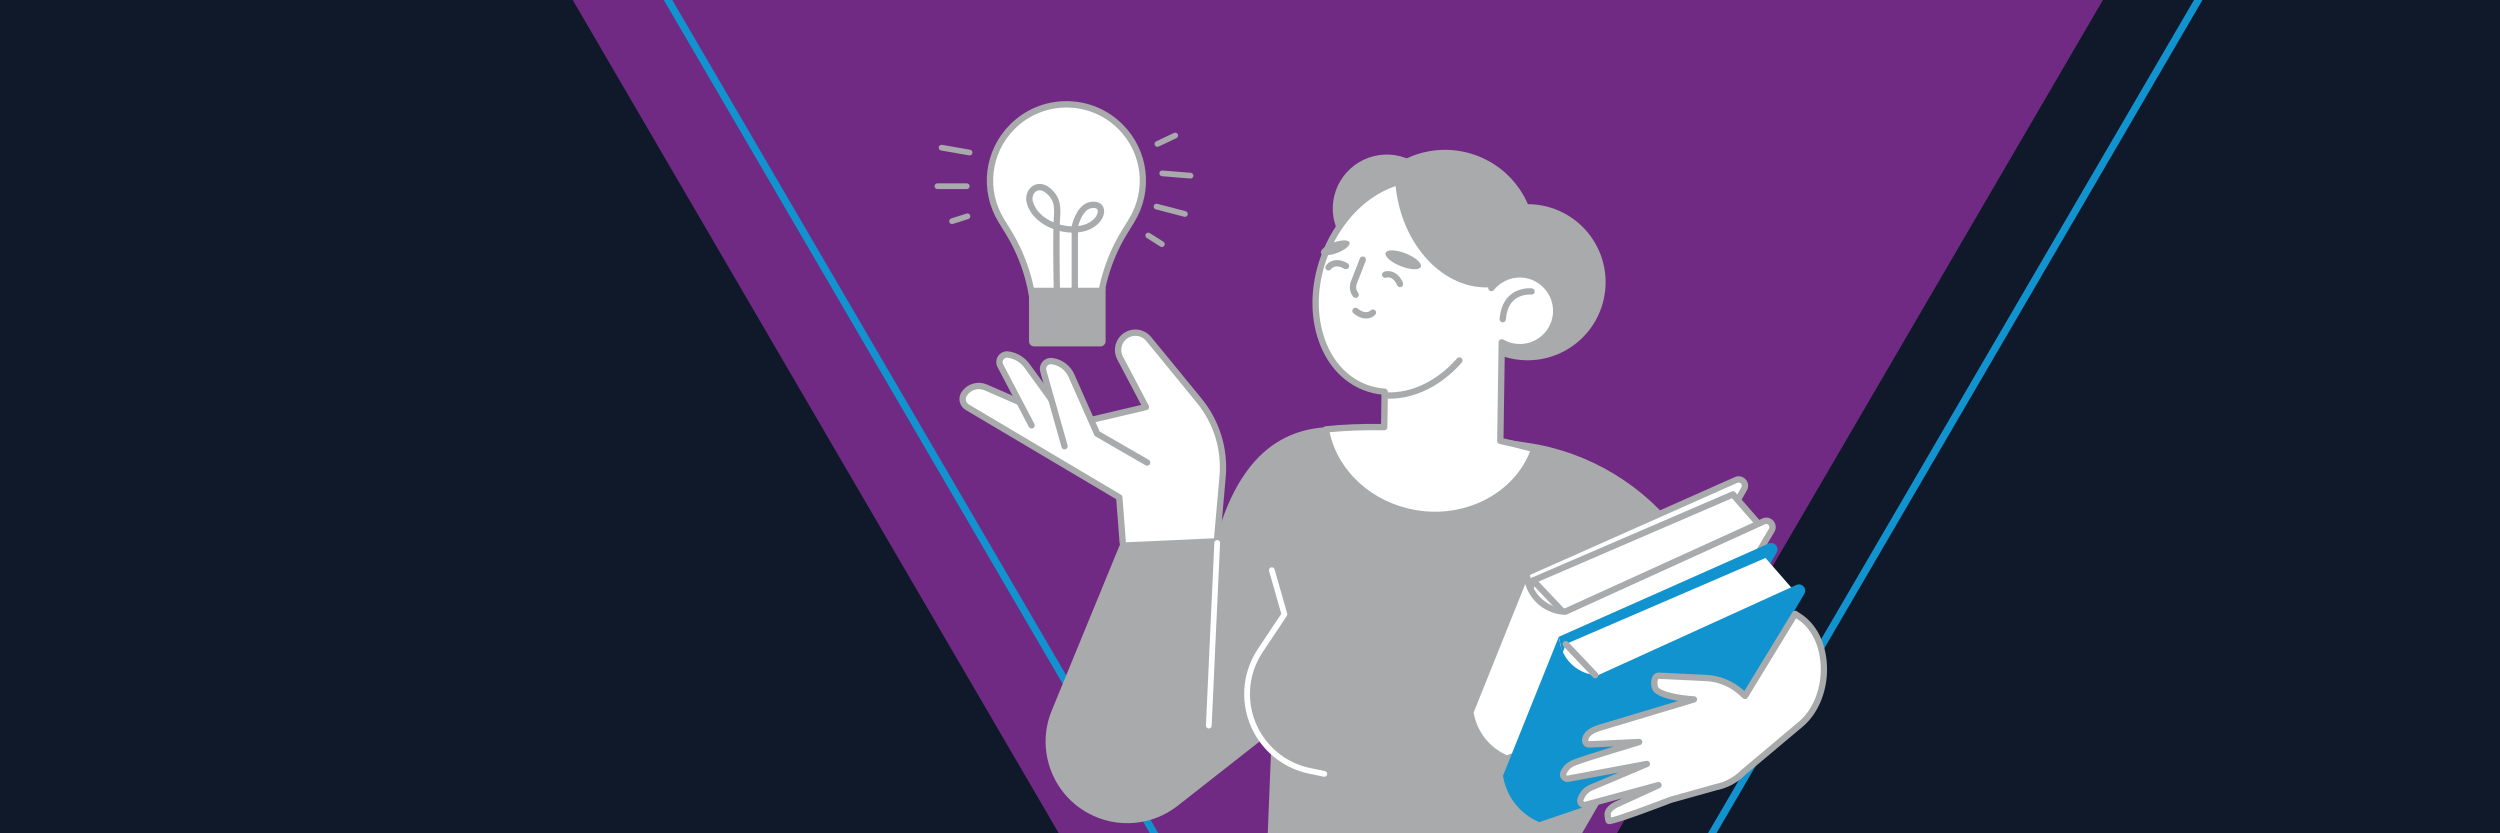 <?xml version="1.0" encoding="UTF-8"?>
<svg id="bg" xmlns="http://www.w3.org/2000/svg" xmlns:xlink="http://www.w3.org/1999/xlink" viewBox="0 0 900 300">
  <defs>
    <style>
      .cls-1 {
        fill: #a8aaab;
      }

      .cls-2 {
        fill: #fff;
      }

      .cls-3 {
        fill: #1093cf;
      }

      .cls-4 {
        fill: #712a83;
      }

      .cls-5 {
        fill: #0f192a;
      }

      .cls-6 {
        fill: none;
        stroke: #1093cf;
        stroke-miterlimit: 10;
        stroke-width: 2.64px;
      }

      .cls-7 {
        clip-path: url(#clippath);
      }
    </style>
    <clipPath id="clippath">
      <rect class="cls-5" y="0" width="900" height="301"/>
    </clipPath>
  </defs>
  <rect class="cls-5" y="0" width="900" height="301"/>
  <g class="cls-7">
    <g>
      <polygon class="cls-4" points="481.62 -108.75 142.74 -108.75 481.62 472.18 820.49 -108.75 481.62 -108.75"/>
      <polygon class="cls-6" points="515.93 -108.75 177.06 -108.75 515.93 472.18 854.8 -108.75 515.93 -108.75"/>
    </g>
    <g>
      <path class="cls-1" d="M408.71,182.58l-30.08,73.21c-5.69,13.85-.06,29.76,13.08,36.95h0c10.31,5.64,23,4.6,32.25-2.66l33.9-26.6-1.51,37.43h112.65l50.92-87.9-14.18-19.65c-13.34-18.48-33.6-30.76-56.16-34.01l-32.75-4.73-33.12-.93c-13.54-.38-35.69,1.69-46.27,41.76l1.51-31-30.24,18.15Z"/>
      <path class="cls-2" d="M404.16,195.26l-1.23-16.21-54.76-32.49c-1.64-.97-2.15-3.12-1.11-4.72h0c1.68-2.6,5-3.6,7.84-2.36l30.71,13.38,26.91-6.33-9.3-17.66c-1.81-3.44-.05-7.68,3.67-8.83h0c2.41-.75,5.04.05,6.64,2l18.1,22.1c6.32,7.72,9.37,17.61,8.49,27.54l-1.95,22.05-34.01,1.54Z"/>
      <path class="cls-1" d="M404.16,196.4c-.59,0-1.09-.45-1.13-1.05l-1.18-15.62-54.25-32.18c-1.06-.63-1.8-1.64-2.09-2.84-.28-1.2-.07-2.44.6-3.47,1.99-3.08,5.88-4.25,9.25-2.79l30.36,13.23,25.11-5.91-8.61-16.36c-1.02-1.94-1.13-4.22-.28-6.24.84-2.02,2.52-3.56,4.62-4.21,2.87-.89,5.95.04,7.86,2.37l18.1,22.1c6.55,8,9.65,18.07,8.74,28.36l-1.95,22.05c-.05.63-.62,1.1-1.23,1.03-.63-.06-1.09-.61-1.03-1.23l1.95-22.05c.86-9.7-2.06-19.19-8.23-26.72l-18.1-22.1c-1.31-1.6-3.44-2.24-5.43-1.64-1.45.45-2.61,1.51-3.19,2.91-.58,1.4-.51,2.97.2,4.31l9.3,17.66c.16.31.17.68.03,1-.15.32-.43.55-.77.64l-26.91,6.33c-.24.06-.49.03-.71-.06l-30.71-13.38c-2.34-1.02-5.04-.2-6.43,1.94-.33.51-.44,1.12-.3,1.72.14.6.51,1.09,1.03,1.41l54.76,32.49c.32.19.53.52.55.89l1.23,16.21c.05.63-.42,1.17-1.05,1.22-.03,0-.06,0-.09,0Z"/>
      <path class="cls-2" d="M371.37,153.11l-11.26-21.49c-1.04-1.99.61-4.32,2.83-4h0c2.83.41,5.36,1.98,6.97,4.34l14.05,19.33-12.59,1.82Z"/>
      <path class="cls-1" d="M371.38,154.25c-.41,0-.8-.22-1.01-.61l-11.26-21.49c-.68-1.3-.58-2.85.27-4.05.85-1.2,2.28-1.81,3.73-1.6,3.14.45,5.96,2.21,7.75,4.83l14.03,19.31c.37.51.26,1.22-.25,1.59-.51.37-1.22.26-1.59-.25l-14.05-19.33c-1.45-2.12-3.71-3.52-6.22-3.88-.61-.09-1.19.16-1.55.67-.36.51-.4,1.13-.11,1.68l11.26,21.49c.29.56.08,1.24-.48,1.53-.17.09-.35.13-.53.13Z"/>
      <path class="cls-2" d="M412.98,166.52l-17.98-10.37-9.29-20.95c-1.27-2.86-3.95-4.84-7.06-5.21h0c-2.01-.24-3.62,1.64-3.07,3.59l7.66,27.07,29.74,5.87Z"/>
      <path class="cls-1" d="M412.97,167.66c-.19,0-.39-.05-.57-.15l-17.98-10.37c-.21-.12-.37-.3-.47-.52l-9.29-20.95c-1.1-2.48-3.46-4.22-6.15-4.54-.57-.07-1.12.14-1.49.58-.38.44-.5,1.01-.34,1.57l7.66,27.07c.17.6-.18,1.23-.78,1.4-.6.17-1.23-.18-1.4-.78l-7.66-27.07c-.36-1.28-.06-2.65.8-3.66.86-1.01,2.17-1.52,3.49-1.37,3.49.41,6.54,2.67,7.96,5.88l9.14,20.61,17.66,10.18c.54.31.73,1.01.42,1.55-.21.37-.59.57-.99.57Z"/>
      <path class="cls-2" d="M403.36,45.6h0c9,9,10.65,22.99,3.99,33.83l-2.51,4.08c-6.15,10.03-9.41,21.57-9.41,33.33v.96h-23.05v-.96c0-11.77-3.26-23.3-9.41-33.33l-2.51-4.08c-6.65-10.84-5-24.84,3.99-33.83h0c10.74-10.74,28.16-10.74,38.9,0Z"/>
      <path class="cls-1" d="M395.44,118.95h-23.05c-.63,0-1.14-.51-1.14-1.14v-.96c0-11.56-3.2-22.88-9.24-32.74l-2.51-4.08c-6.96-11.34-5.25-25.83,4.16-35.23,5.41-5.41,12.6-8.39,20.25-8.39s14.84,2.98,20.25,8.39h0c9.41,9.41,11.11,23.89,4.16,35.23l-2.51,4.08c-6.05,9.86-9.24,21.18-9.24,32.74v.96c0,.63-.51,1.14-1.14,1.14ZM373.53,116.68h20.78c.03-11.92,3.34-23.59,9.58-33.75l2.51-4.08c6.4-10.44,4.83-23.77-3.83-32.43-10.28-10.28-27.01-10.28-37.29,0-8.66,8.66-10.23,22-3.83,32.43l2.51,4.08c6.24,10.16,9.55,21.83,9.58,33.75Z"/>
      <path class="cls-1" d="M372.29,103.6h23.9c1.01,0,1.84.82,1.84,1.84v19.27h-27.57v-19.27c0-1.01.82-1.84,1.84-1.84Z" transform="translate(768.48 228.3) rotate(180)"/>
      <path class="cls-1" d="M380.47,106.05c-.62,0-1.13-.5-1.14-1.12-.01-.72-.25-15.02-.12-22.47-4.49-1.67-8.36-4.9-9.58-9.34-.69-2.49.37-5.24,2.47-6.38,1.07-.58,3.9-1.51,7.28,2.3,2.34,2.63,2.58,5.37,2.22,10.16-.03.42-.06.97-.08,1.62,1.41.39,2.86.62,4.28.66,0-.04.01-.07.02-.11.07-.32,1.7-7.8,6.63-8.66,3.12-.54,4.6.96,4.95,2.55.61,2.8-2.04,6.67-6.98,7.98-.75.2-1.54.34-2.35.42v20.86c0,.63-.51,1.14-1.14,1.14s-1.14-.51-1.14-1.14v-20.78c-1.43-.04-2.89-.24-4.32-.59-.11,7.63.13,21.56.13,21.73.01.63-.49,1.14-1.12,1.16h-.02ZM393.68,74.87c-.3,0-.59.04-.83.08-2.61.45-4.16,4.43-4.69,6.42.58-.07,1.14-.18,1.68-.33,4.09-1.09,5.63-3.98,5.34-5.3-.15-.7-.84-.88-1.5-.88ZM374.22,68.49c-.36,0-.71.09-1.03.26-1.17.64-1.78,2.3-1.37,3.77.94,3.41,3.91,6.02,7.46,7.52.02-.38.04-.72.06-1,.36-4.8,0-6.62-1.65-8.48-1.2-1.35-2.42-2.07-3.47-2.07Z"/>
      <path class="cls-1" d="M348.04,68.06h-10.58c-.57,0-1.03-.46-1.03-1.03s.46-1.03,1.03-1.03h10.58c.57,0,1.03.46,1.03,1.03s-.46,1.03-1.03,1.03Z"/>
      <path class="cls-1" d="M349.05,55.96c-.06,0-.12,0-.18-.02l-10.08-1.76c-.56-.1-.94-.63-.84-1.2.1-.56.63-.94,1.2-.84l10.08,1.76c.56.1.94.63.84,1.2-.09.5-.52.86-1.02.86Z"/>
      <path class="cls-1" d="M342.75,80.66c-.44,0-.84-.28-.99-.72-.17-.54.13-1.13.67-1.3l5.54-1.76c.55-.17,1.12.13,1.3.67.17.54-.13,1.13-.67,1.3l-5.54,1.76c-.1.03-.21.05-.31.05Z"/>
      <path class="cls-1" d="M426.58,78.07c-.09,0-.17-.01-.26-.03l-10.24-2.67c-.55-.14-.88-.71-.74-1.26.14-.55.71-.89,1.26-.74l10.24,2.67c.55.14.88.71.74,1.26-.12.47-.54.77-1,.77Z"/>
      <path class="cls-1" d="M428.61,64.27s-.06,0-.09,0l-10.2-.83c-.57-.05-.99-.55-.95-1.11.05-.57.53-.99,1.11-.95l10.2.83c.57.05.99.55.95,1.11-.04.54-.5.95-1.03.95Z"/>
      <path class="cls-1" d="M418.28,88.93c-.19,0-.38-.05-.55-.16l-4.92-3.11c-.48-.31-.63-.94-.32-1.43.31-.48.95-.63,1.43-.32l4.92,3.11c.48.31.63.94.32,1.43-.2.31-.53.48-.88.48Z"/>
      <path class="cls-1" d="M416.66,52.85c-.39,0-.76-.22-.94-.59-.24-.52-.02-1.13.5-1.38l6.42-3.03c.52-.24,1.13-.02,1.38.5.24.52.02,1.13-.5,1.38l-6.42,3.03c-.14.07-.29.1-.44.1Z"/>
      <circle class="cls-1" cx="520.24" cy="86.48" r="32.51" transform="translate(31.57 284.8) rotate(-31.53)"/>
      <circle class="cls-1" cx="499.24" cy="75.06" r="19.45" transform="translate(-3.03 126.02) rotate(-14.34)"/>
      <circle class="cls-1" cx="549.91" cy="101.58" r="28.1" transform="translate(42.83 337.35) rotate(-35.4)"/>
      <path class="cls-1" d="M544.76,127.05c-.06,0-.13,0-.19-.02-2.52-.43-4.88-1.52-6.82-3.16-.91-.77-1.73-1.66-2.42-2.63-.36-.51-.24-1.22.27-1.59.51-.36,1.22-.24,1.59.27.58.82,1.27,1.57,2.03,2.21,1.63,1.38,3.61,2.29,5.73,2.65.62.1,1.04.69.93,1.31-.09.55-.58.95-1.12.95Z"/>
      <path class="cls-2" d="M491.47,139.48c-15.81-6.07-22.33-27.42-14.55-47.68,7.78-20.27,26.9-31.78,42.72-25.71,13.2,5.07,19.92,20.78,17.25,37.63,2.89-3.62,7.61-5.61,12.5-4.76,6.81,1.19,11.63,7.72,10.74,14.57-.96,7.42-7.87,12.5-15.18,11.26-1.57-.26-3.01-.81-4.31-1.55l-.53,35.48c4.17.9,8.26,1.89,12.22,2.98-5.57,16.2-23.58,26.3-42.73,23.06-17.02-2.87-29.72-15.4-32.3-30.18,6.61-.67,13.66-.95,21.01-.81l.17-12.75c-2.38-.17-4.73-.67-7.01-1.54Z"/>
      <path class="cls-1" d="M516.58,186.48c-2.37,0-4.77-.2-7.17-.6-17.13-2.89-30.49-15.39-33.23-31.11-.05-.31.02-.63.21-.88.19-.25.48-.41.79-.45,6.34-.64,13.06-.92,20-.83l.14-10.56c-2.17-.24-4.27-.75-6.27-1.52-7.98-3.06-13.95-9.9-16.8-19.25-2.82-9.25-2.26-19.87,1.6-29.91,7.99-20.82,27.8-32.65,44.19-26.36,12.56,4.82,19.84,19.18,18.37,35.6,3.13-2.43,7.18-3.47,11.17-2.78,7.4,1.29,12.63,8.4,11.68,15.84-.5,3.89-2.51,7.31-5.65,9.64-3.14,2.33-6.99,3.25-10.85,2.6-1.03-.18-2.04-.47-3.01-.87l-.49,32.76c3.97.87,7.79,1.81,11.38,2.8.3.08.56.29.7.57.15.28.17.6.07.9-5.07,14.74-20.19,24.42-36.82,24.42ZM478.66,155.59c3.04,14.2,15.39,25.39,31.13,28.05,17.77,3.01,35.16-6.06,41.05-21.17-3.47-.93-7.16-1.82-10.97-2.64-.53-.11-.91-.59-.9-1.13l.53-35.48c0-.4.22-.77.57-.97.35-.2.78-.2,1.13,0,1.24.71,2.57,1.19,3.94,1.42,3.24.55,6.48-.23,9.12-2.18,2.64-1.96,4.33-4.83,4.75-8.1.8-6.25-3.6-12.22-9.81-13.31-4.31-.75-8.68.91-11.42,4.34-.32.4-.88.54-1.35.33-.47-.21-.74-.71-.66-1.22,2.64-16.68-4.16-31.64-16.54-36.39-15.21-5.83-33.71,5.41-41.25,25.06-3.67,9.57-4.22,19.66-1.54,28.43,2.64,8.66,8.13,14.98,15.44,17.79h0c2.11.81,4.36,1.31,6.69,1.47.6.04,1.06.55,1.06,1.15l-.17,12.75c0,.3-.13.59-.35.8-.22.21-.52.32-.81.32-6.8-.13-13.4.1-19.63.68Z"/>
      <path class="cls-1" d="M540.99,116.06s-.06,0-.09,0c-.63-.05-1.09-.59-1.05-1.22.3-3.88,1.63-6.82,3.96-8.74,3.35-2.76,7.51-2.32,7.68-2.3.62.07,1.07.64,1,1.26-.07.62-.63,1.06-1.26,1h0s-3.41-.34-6,1.81c-1.82,1.51-2.87,3.92-3.12,7.15-.05.6-.54,1.05-1.13,1.05Z"/>
      <path class="cls-1" d="M538,103.28c-.31.04-.61.08-.92.11-17.31,1.42-32.87-15.3-34.75-37.35-.02-.25-.03-.5-.05-.74,5.94-1.91,12.13-1.98,17.9.22,13.39,5.12,20.29,20.83,17.83,37.77Z"/>
      <path class="cls-1" d="M500.33,143.52c-.36,0-.72,0-1.09-.02-.63-.03-1.12-.55-1.09-1.18.03-.63.57-1.15,1.18-1.09,8.89.36,18.04-4.09,25.2-12.21.42-.47,1.14-.52,1.6-.1.47.42.52,1.13.1,1.6-7.32,8.31-16.71,13-25.91,13Z"/>
      <path class="cls-1" d="M485.82,87.29c.38,1.03-1.61,2.71-4.45,3.77-2.84,1.06-5.45,1.08-5.83.06-.38-1.03,1.61-2.71,4.45-3.77,2.84-1.06,5.45-1.08,5.83-.06Z"/>
      <path class="cls-1" d="M511.49,96.04c-.5,1.26-3.74,1.16-7.23-.23-3.49-1.39-5.92-3.53-5.42-4.79.5-1.26,3.74-1.16,7.23.23,3.49,1.39,5.92,3.53,5.42,4.79Z"/>
      <path class="cls-1" d="M488.03,107.24c-.34,0-.67-.15-.89-.43-1.22-1.54-1.53-3.64-.82-5.47l3.22-8.28c.23-.59.89-.88,1.47-.65.58.23.87.89.65,1.47l-3.22,8.28c-.43,1.1-.25,2.31.49,3.24.39.49.3,1.21-.19,1.6-.21.16-.46.24-.7.24Z"/>
      <path class="cls-1" d="M504.02,103.38c-.44,0-.85-.25-1.04-.68-1.6-3.6-3.82-2.78-3.92-2.74-.58.22-1.24-.06-1.47-.65-.23-.59.06-1.24.65-1.47,1.49-.58,4.84-.51,6.82,3.94.25.57,0,1.25-.58,1.5-.15.07-.31.1-.46.1Z"/>
      <path class="cls-1" d="M478.26,97.38c-.21,0-.43-.06-.62-.19-.52-.34-.67-1.03-.34-1.55.87-1.35,3.61-3.27,7.83-.85.54.31.73,1.01.42,1.55s-1.01.73-1.55.42c-3.29-1.89-4.65-.1-4.79.11-.22.32-.58.5-.95.5Z"/>
      <path class="cls-1" d="M491.75,114.66c-1.29,0-2.83-.49-4.51-1.89-.48-.4-.55-1.12-.14-1.6.4-.48,1.12-.55,1.6-.14,2.91,2.43,4.56.9,4.74.72.44-.44,1.15-.46,1.6-.04.45.43.48,1.13.06,1.59-.6.65-1.78,1.37-3.35,1.37Z"/>
      <path class="cls-2" d="M435.17,262.25s-.03,0-.05,0c-.57-.03-1.01-.51-.98-1.08l3.02-65.78c.03-.57.5-1.03,1.08-.98.57.03,1.01.51.98,1.08l-3.02,65.78c-.03.55-.48.99-1.03.99Z"/>
      <path class="cls-1" d="M596.03,258.19h-31c-.63,0-1.14-.51-1.14-1.14s.51-1.14,1.14-1.14h31c.63,0,1.14.51,1.14,1.14s-.51,1.14-1.14,1.14Z"/>
      <path class="cls-1" d="M566.29,228.32l13.61,29.23-13.61-29.23Z"/>
      <path class="cls-1" d="M579.9,258.69c-.43,0-.84-.24-1.03-.66l-13.61-29.23c-.27-.57-.02-1.25.55-1.51.57-.26,1.25-.02,1.51.55l13.61,29.23c.27.57.02,1.25-.55,1.51-.16.07-.32.11-.48.11Z"/>
      <path class="cls-2" d="M549.43,206.35l75.55-33.56c2-.89,3.98,1.29,2.9,3.19l-21.86,38.6-48.43,29.05-8.16-37.28Z"/>
      <path class="cls-1" d="M557.6,244.77c-.15,0-.31-.03-.45-.09-.34-.14-.58-.44-.66-.8l-8.16-37.29c-.12-.53.16-1.06.65-1.28l75.55-33.56c1.37-.61,2.9-.28,3.91.83,1.01,1.11,1.18,2.67.44,3.97l-21.86,38.6c-.1.17-.24.31-.4.41l-48.43,29.05c-.18.11-.38.16-.58.16ZM550.74,207.01l7.63,34.83,46.81-28.08,21.71-38.34c.38-.66-.02-1.18-.15-1.32-.13-.14-.61-.58-1.3-.28l-74.7,33.18Z"/>
      <polygon class="cls-2" points="623.84 177.99 634.58 190.3 566.27 225.09 564.57 222.64 546.72 223.93 551.93 208.99 623.84 177.99"/>
      <path class="cls-1" d="M566.27,226.23c-.36,0-.72-.17-.94-.49l-1.33-1.92-17.2,1.25c-.38.03-.75-.14-.98-.44-.23-.3-.3-.7-.17-1.07l5.21-14.95c.1-.3.33-.54.62-.67l71.91-31c.45-.2.98-.08,1.31.3l10.75,12.32c.23.26.33.62.26.96-.07.34-.29.64-.6.8l-68.32,34.78c-.17.08-.34.12-.52.12ZM564.57,221.5c.37,0,.72.18.93.49l1.13,1.64,66.13-33.67-9.24-10.6-70.69,30.47-4.47,12.84,16.12-1.17s.05,0,.08,0Z"/>
      <path class="cls-2" d="M562.55,220.18l-10.62-11.19,10.62,11.19Z"/>
      <path class="cls-1" d="M562.55,221.31c-.3,0-.6-.12-.82-.35l-10.62-11.19c-.43-.46-.41-1.18.04-1.61.46-.43,1.18-.41,1.61.04l10.62,11.19c.43.46.41,1.18-.04,1.61-.22.21-.5.31-.78.31Z"/>
      <path class="cls-2" d="M637.8,190.92l-35.65,60.36c-.65,1.09-1.63,1.95-2.8,2.45l-56.98,19.35h0c-6.82-2.88-11.71-9.04-12.97-16.33l-.07-.38,20.1-50.02.41,2.19c1.24,6.62,6.93,11.48,13.67,11.66h0l71.4-32.5c2.02-.92,4.03,1.31,2.9,3.22Z"/>
      <path class="cls-1" d="M542.38,274.22c-.15,0-.3-.03-.44-.09-7.22-3.04-12.32-9.47-13.65-17.19l-.07-.38c-.04-.21-.01-.42.07-.62l20.09-50.02c.19-.47.66-.75,1.17-.71.5.05.91.43,1.01.92l.41,2.19c1.12,5.97,6.28,10.44,12.32,10.72l71.15-32.39c1.38-.63,2.93-.31,3.95.82,1.01,1.13,1.17,2.7.4,4.01l-35.65,60.36c-.76,1.29-1.95,2.33-3.33,2.92l-57.06,19.38c-.12.04-.24.06-.37.06ZM530.51,256.49v.06c1.19,6.81,5.62,12.5,11.91,15.31l56.57-19.21c.86-.37,1.66-1.07,2.18-1.95l35.65-60.36h0c.39-.66,0-1.19-.13-1.33-.13-.15-.62-.59-1.31-.27l-71.4,32.5c-.16.07-.33.1-.5.1-6.7-.18-12.53-4.75-14.39-11.08l-18.57,46.23Z"/>
      <path class="cls-3" d="M561.17,229.24l75.55-33.56c2-.89,3.98,1.29,2.9,3.19l-21.86,38.6-48.43,29.05-8.16-37.28Z"/>
      <polygon class="cls-2" points="635.58 200.87 646.33 213.19 578.01 247.98 576.31 245.53 558.46 246.82 563.67 231.87 635.58 200.87"/>
      <path class="cls-3" d="M649.55,213.81l-35.65,60.36c-.65,1.09-1.63,1.95-2.8,2.45l-56.98,19.35h0c-6.82-2.88-11.71-9.04-12.97-16.33l-.07-.38,20.1-50.02.41,2.19c1.24,6.62,6.93,11.48,13.67,11.66h0l71.4-32.5c2.02-.92,4.03,1.31,2.9,3.22Z"/>
      <path class="cls-2" d="M574.29,243.07l-10.62-11.19,10.62,11.19Z"/>
      <path class="cls-1" d="M574.29,244.2c-.3,0-.6-.12-.82-.35l-10.62-11.19c-.43-.46-.41-1.18.04-1.61.46-.43,1.18-.41,1.61.04l10.62,11.19c.43.46.41,1.18-.04,1.61-.22.21-.5.31-.78.31Z"/>
      <path class="cls-2" d="M647.89,222.07l-1.65-1.09-18.03,29.54-1.29-1.18c-3.48-3.17-7.96-5.03-12.66-5.26l-17.06-.83c-1.68-.08-2,2.95-1.3,4.48,1.53,3.36,13.96,4.07,13.96,4.07l-33.84,10.16c-1.66.5-4.16,1.45-5.06,3.34-.62,1.3-.23,2.76,1.2,2.69l17.97-.84s-19.36,5.79-23.33,7.38c-2.7,1.08-3.42,2.69-3.87,3.48-.66,1.16.35,2.57,1.66,2.32l28.32-5.3-20.19,8.53c-1.43.6-2.58,1.71-3.25,3.11l-.41.87c-.58,1.22.54,2.56,1.84,2.2l26.17-7.09-15.24,6.98c-1.14.57-3.03,1.84-3.1,3.4,0,0,.11,2.56.56,2.53,2.89-.18,22.24-7.64,22.24-7.64l16.21-4.53c3.76-.76,7.21-2.62,9.91-5.34l20.6-17.29c11.33-9.51,11.14-31.08-.34-38.68Z"/>
      <path class="cls-1" d="M579.31,296.7c-.3,0-.67-.14-.88-.33-.23-.21-.72-.65-.83-3.28.11-2.49,2.88-4.05,3.73-4.47l2.74-1.25-12.87,3.49c-1.03.28-2.11-.06-2.8-.88-.69-.82-.83-1.94-.37-2.91l.41-.87c.79-1.65,2.15-2.95,3.83-3.67l10.47-4.42-17.95,3.36c-1.05.19-2.08-.22-2.71-1.09-.62-.87-.68-1.98-.15-2.91l.09-.17c.51-.93,1.46-2.65,4.34-3.81,2.21-.88,8.99-3.01,14.69-4.77l-8.85.42c-.95.04-1.76-.35-2.23-1.07-.57-.87-.59-2.11-.05-3.25.83-1.74,2.71-3.03,5.75-3.94l28.48-8.55c-3.83-.62-8.26-1.83-9.3-4.12-.6-1.32-.67-3.6.26-4.98.51-.76,1.25-1.15,2.13-1.11l17.06.83c4.96.24,9.7,2.22,13.37,5.56l.28.25,17.31-28.37c.16-.26.42-.45.72-.52.3-.07.62,0,.87.16l1.65,1.09h0c5.39,3.57,8.74,10.16,9.19,18.09.51,8.87-2.85,17.46-8.74,22.41l-20.6,17.29c-2.79,2.83-6.42,4.78-10.41,5.59l-16.13,4.51c-1.89.74-19.5,7.5-22.47,7.69-.02,0-.04,0-.05,0ZM597.07,281.52c.47,0,.9.29,1.07.75.2.56-.06,1.17-.6,1.42l-15.24,6.98c-1.13.56-2.4,1.57-2.43,2.42.02.39.06.85.12,1.21,3.37-.78,14.11-4.73,21.13-7.44l16.31-4.57c3.63-.73,6.86-2.47,9.4-5.05l20.67-17.36c5.36-4.5,8.4-12.37,7.93-20.54-.41-7.2-3.39-13.16-8.17-16.32l-.67-.44-17.41,28.54c-.18.29-.47.49-.81.53-.34.05-.68-.06-.93-.29l-1.3-1.18c-3.28-2.99-7.53-4.75-11.96-4.97l-17.06-.83s-.06,0-.14.11c-.39.57-.43,1.99-.07,2.76.77,1.69,7.34,3.08,12.99,3.4.55.03,1,.45,1.06,1,.06.55-.27,1.06-.8,1.22l-33.84,10.16c-2.36.71-3.83,1.63-4.36,2.74-.23.47-.2.88-.11,1.01.03.05.14.06.23.05l17.97-.84c.58-.04,1.08.38,1.17.94.1.57-.24,1.12-.79,1.28-.19.06-19.36,5.8-23.24,7.35-2.13.85-2.77,2.02-3.19,2.79l-.11.2c-.12.21-.04.38.02.47.06.09.2.23.44.18l28.32-5.3c.56-.1,1.13.23,1.3.79.17.56-.11,1.15-.65,1.37l-20.19,8.53c-1.17.5-2.12,1.4-2.66,2.55l-.41.87c-.11.22,0,.39.06.48.07.08.22.21.46.14l26.17-7.09c.1-.03.2-.04.3-.04Z"/>
      <path class="cls-1" d="M457.85,205.26l4.54,15.88-8.7,13.05c-5.81,8.71-6.32,19.92-1.32,29.13h0c3.96,7.29,10.93,12.48,19.05,14.17l5.34,1.11-18.9-73.34Z"/>
      <path class="cls-2" d="M476.76,279.64c-.07,0-.14,0-.21-.02l-5.34-1.11c-8.44-1.76-15.64-7.11-19.75-14.69-5.19-9.57-4.67-21.14,1.37-30.2l8.44-12.65-4.41-15.42c-.16-.55.16-1.12.71-1.28.56-.16,1.12.16,1.28.71l4.54,15.88c.08.29.03.61-.13.86l-8.7,13.05c-5.61,8.42-6.1,19.17-1.27,28.06,3.82,7.04,10.51,12.02,18.35,13.65l5.34,1.11c.56.12.92.66.8,1.22-.1.49-.53.82-1.01.82Z"/>
    </g>
  </g>
</svg>